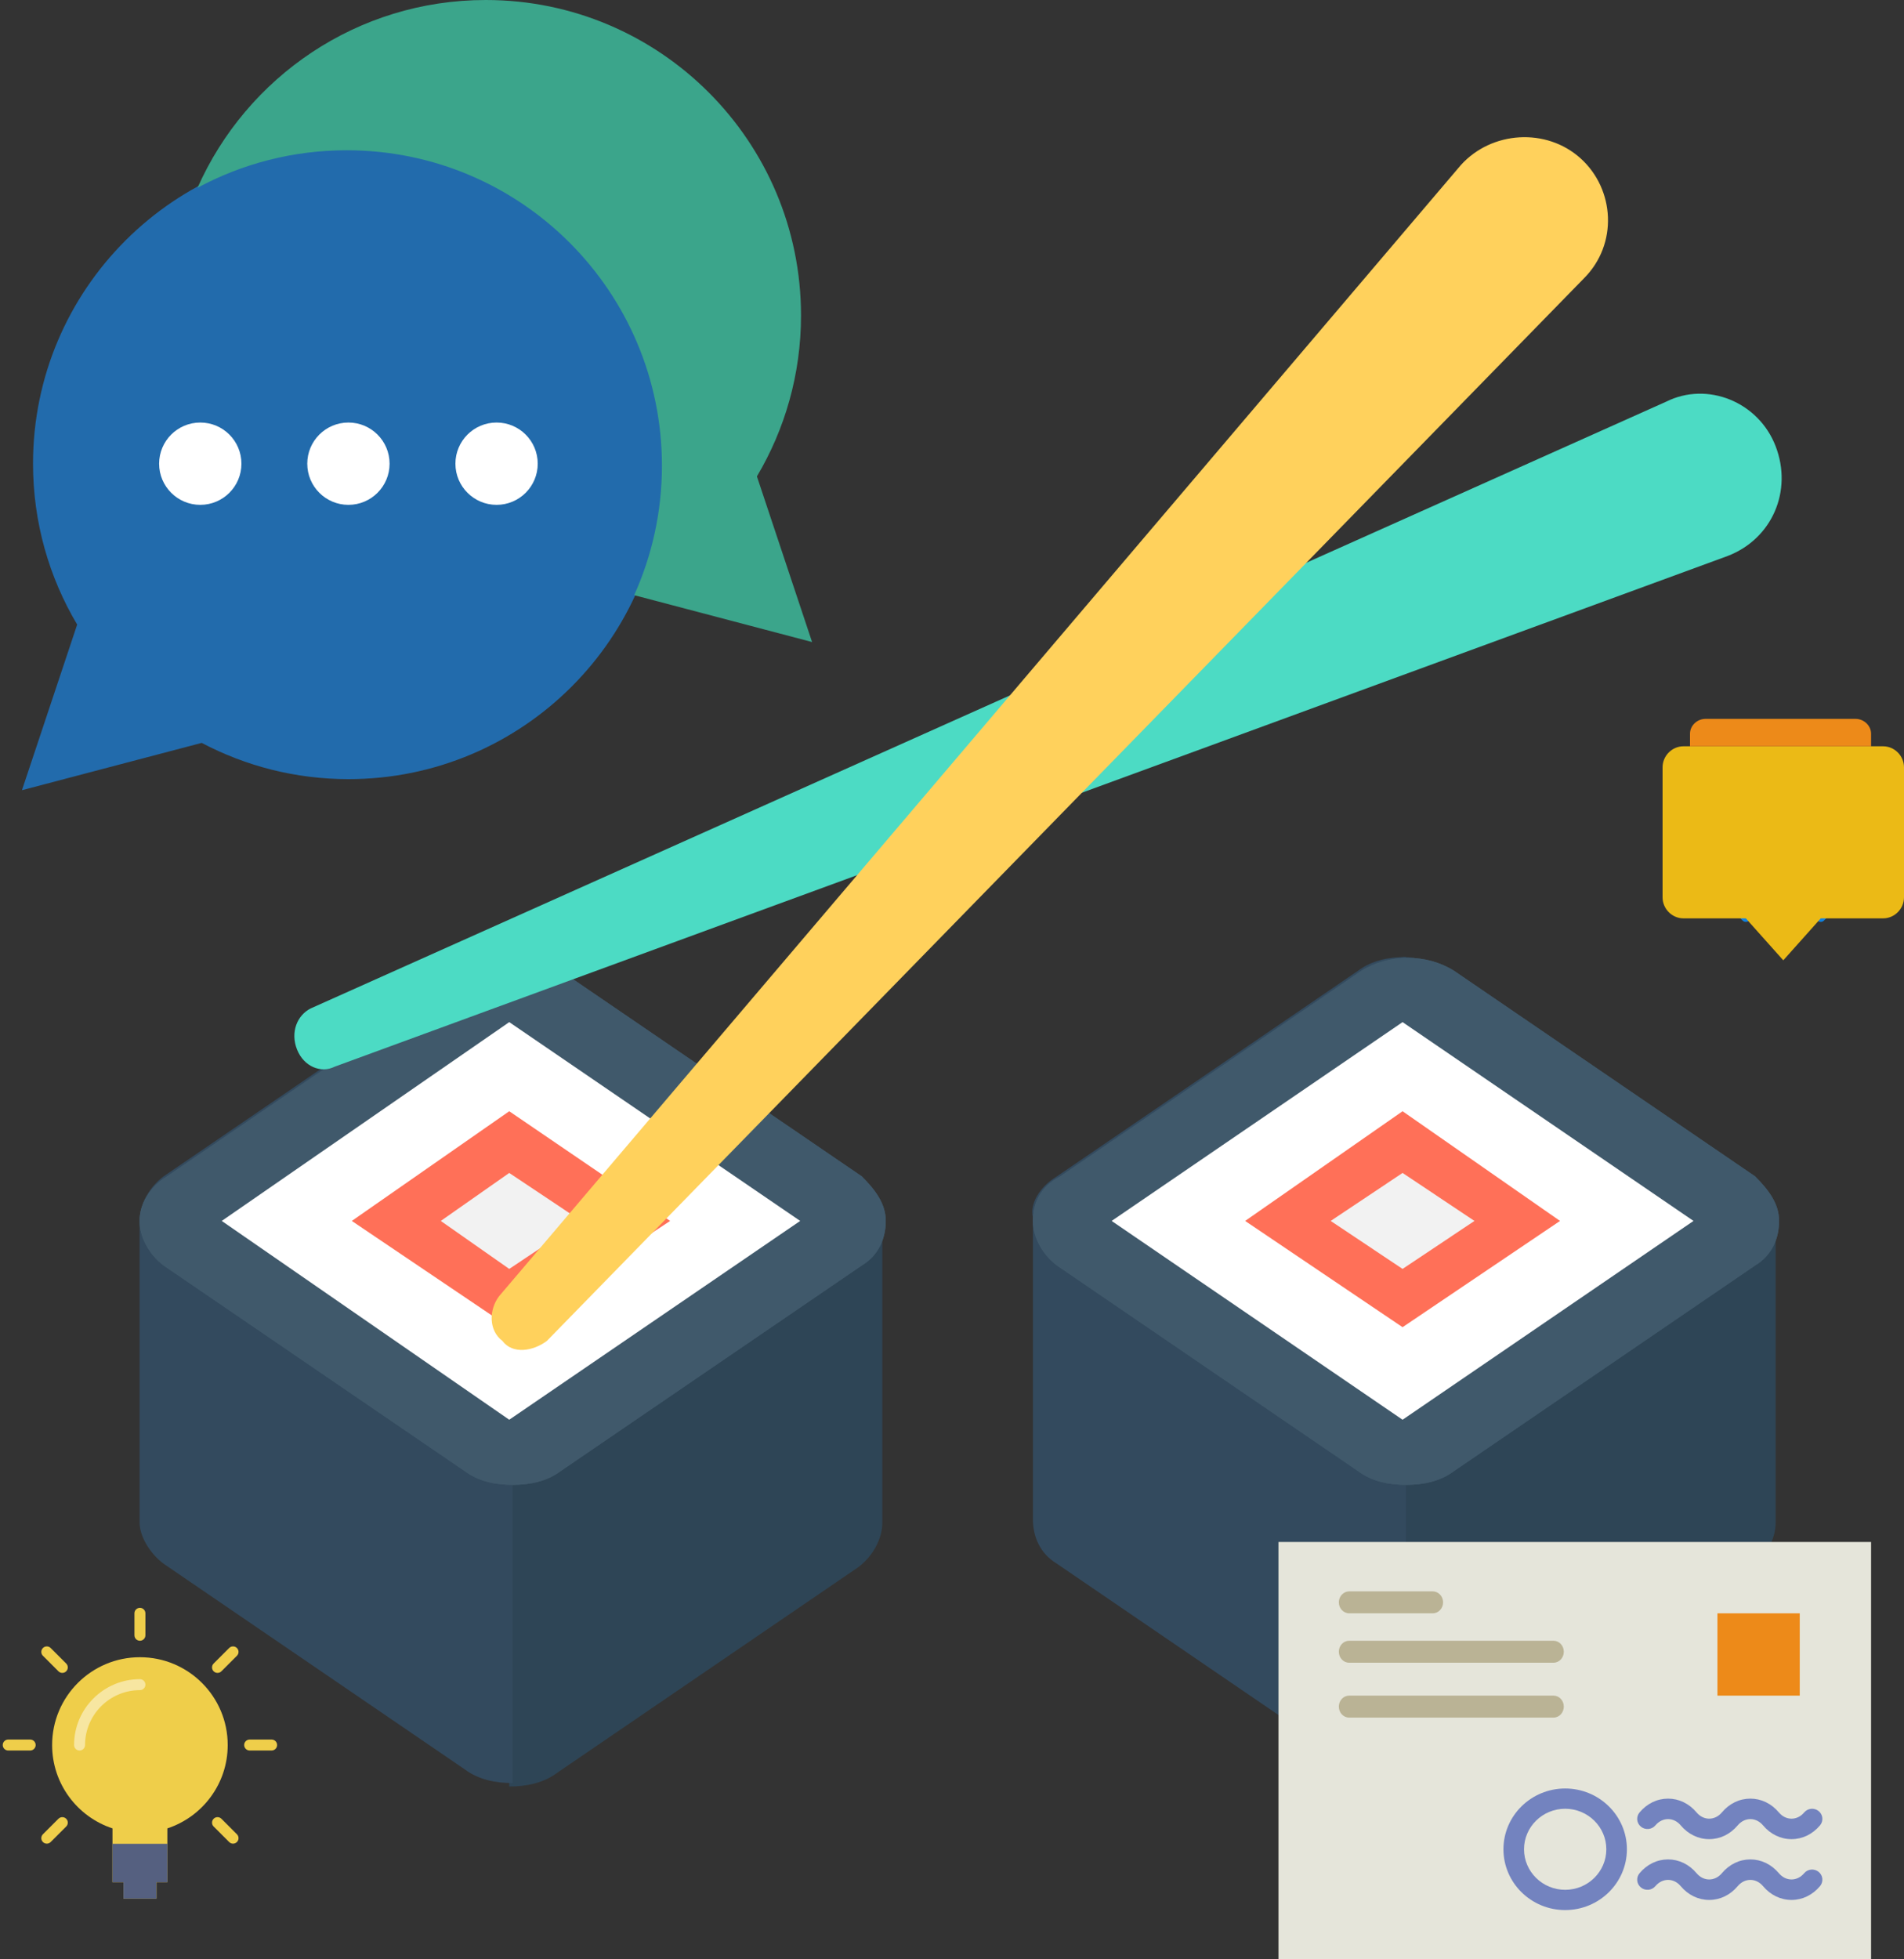 <?xml version="1.0" encoding="UTF-8"?>
<svg width="347px" height="357px" viewBox="0 0 347 357" version="1.1" xmlns="http://www.w3.org/2000/svg" xmlns:xlink="http://www.w3.org/1999/xlink">
    <rect x="0" y="0" width="347" height="357" fill="#333333" stroke="none"/>
    <!-- Generator: Sketch 54.1 (76490) - https://sketchapp.com -->
    <title>Group 43</title>
    <desc>Created with Sketch.</desc>
    <g id="Page-1" stroke="none" stroke-width="1" fill="none" fill-rule="evenodd">
        <g id="Cafes-&amp;-Restaurants-Industry-Detail" transform="translate(-587, -2148)" fill-rule="nonzero">
            <g id="Group-43" transform="translate(587, 2148)">
                <g id="sushi" transform="translate(25, 25)">
                    <path d="M239.35,151.894 L294.243,189.373 C297.361,191.247 298.609,194.37 298.609,197.493 L298.609,252.462 C298.609,255.585 296.738,258.709 294.243,260.583 L239.35,298.061 C236.854,299.935 233.736,300.56 230.617,300.56 L230.617,149.396 C233.736,149.396 236.854,150.645 239.35,151.894 Z" id="Path" fill="#2E4556"></path>
                    <path d="M167.615,189.373 L222.508,151.894 C225.003,150.02 228.122,149.396 231.24,149.396 L231.24,299.935 L231.24,299.935 C228.122,299.935 225.002,299.31 222.508,297.436 L167.615,259.957 C164.496,258.083 163.248,254.96 163.248,251.837 L163.248,196.868 C162.625,194.37 164.496,191.247 167.615,189.373 Z" id="Path" fill="#334A5E"></path>
                    <path d="M163.248,197.493 C163.248,200.616 165.119,203.74 167.615,205.613 L222.508,243.092 C225.003,244.966 228.122,245.591 231.24,245.591 C234.359,245.591 237.478,244.966 239.973,243.092 L294.866,205.613 C297.985,203.74 299.233,200.617 299.233,197.493 C299.233,194.369 297.361,191.871 294.866,189.372 L239.973,151.894 C234.983,148.771 228.121,148.771 223.131,151.894 L168.238,189.372 C164.496,191.247 163.248,194.37 163.248,197.493 Z" id="SVGCleanerId_0" fill="#40596B"></path>
                    <path d="M163.248,197.493 C163.248,200.616 165.119,203.74 167.615,205.613 L222.508,243.092 C225.003,244.966 228.122,245.591 231.24,245.591 C234.359,245.591 237.478,244.966 239.973,243.092 L294.866,205.613 C297.985,203.74 299.233,200.617 299.233,197.493 C299.233,194.369 297.361,191.871 294.866,189.372 L239.973,151.894 C234.983,148.771 228.121,148.771 223.131,151.894 L168.238,189.372 C164.496,191.247 163.248,194.37 163.248,197.493 Z" id="SVGCleanerId_0_1_" fill="#40596B"></path>
                    <polygon id="Path" fill="#FFFFFF" points="283.638 197.493 230.616 161.264 177.595 197.493 230.616 233.722"></polygon>
                    <polygon id="Path" fill="#FF7058" points="259.311 197.493 230.616 177.505 201.923 197.493 230.616 216.857"></polygon>
                    <polygon id="Path" fill="#F2F2F2" points="243.716 197.493 230.616 188.748 217.517 197.493 230.616 206.238"></polygon>
                    <path d="M76.543,151.894 L131.436,189.373 C134.554,191.247 135.802,194.37 135.802,197.493 L135.802,252.462 C135.802,255.585 133.931,258.709 131.436,260.583 L76.543,298.061 C74.047,299.935 70.929,300.56 67.81,300.56 L67.81,149.396 C70.929,149.396 74.047,150.645 76.543,151.894 Z" id="Path" fill="#2E4556"></path>
                    <path d="M4.808,189.373 L59.701,151.894 C62.196,150.02 65.315,149.396 68.433,149.396 L68.433,299.935 L68.433,299.935 C65.315,299.935 62.195,299.31 59.701,297.436 L4.808,259.957 C2.312,258.083 0.441,254.96 0.441,252.462 L0.441,197.493 C0.441,194.37 2.312,191.247 4.808,189.373 Z" id="Path" fill="#334A5E"></path>
                    <path d="M0.441,197.493 C0.441,200.616 2.312,203.74 4.808,205.613 L59.701,243.092 C62.196,244.966 65.315,245.591 68.433,245.591 C71.552,245.591 74.671,244.966 77.166,243.092 L132.059,205.613 C135.178,203.74 136.426,200.617 136.426,197.493 C136.426,194.369 134.554,191.871 132.059,189.372 L77.166,151.894 C72.176,148.771 65.314,148.771 60.324,151.894 L5.431,189.372 C2.312,191.247 0.441,194.37 0.441,197.493 Z" id="SVGCleanerId_1" fill="#40596B"></path>
                    <path d="M0.441,197.493 C0.441,200.616 2.312,203.74 4.808,205.613 L59.701,243.092 C62.196,244.966 65.315,245.591 68.433,245.591 C71.552,245.591 74.671,244.966 77.166,243.092 L132.059,205.613 C135.178,203.74 136.426,200.617 136.426,197.493 C136.426,194.369 134.554,191.871 132.059,189.372 L77.166,151.894 C72.176,148.771 65.314,148.771 60.324,151.894 L5.431,189.372 C2.312,191.247 0.441,194.37 0.441,197.493 Z" id="SVGCleanerId_1_1_" fill="#40596B"></path>
                    <polygon id="Path" fill="#FFFFFF" points="120.831 197.493 67.809 161.264 15.412 197.493 67.809 233.722"></polygon>
                    <polygon id="Path" fill="#FF7058" points="97.127 197.493 67.809 177.505 39.116 197.493 67.809 216.857"></polygon>
                    <polygon id="Path" fill="#F2F2F2" points="80.909 197.493 67.809 188.748 55.334 197.493 67.809 206.238"></polygon>
                    <path d="M29.135,166.261 L29.135,166.261 C30.382,169.384 33.502,170.634 35.996,169.384 L289.875,76.312 C297.985,73.189 301.727,64.444 298.608,56.324 L298.608,56.324 C295.489,48.203 286.133,44.455 278.647,48.203 L31.63,158.765 C29.135,160.014 27.888,163.138 29.135,166.261 Z" id="Path" fill="#4CDBC4"></path>
                    <path d="M66.562,219.356 L66.562,219.356 C64.067,217.482 64.067,213.734 65.938,211.235 L241.22,5.103 C246.835,-1.144 256.815,-1.768 263.053,3.854 L263.053,3.854 C269.291,9.476 269.914,19.47 263.677,25.716 L74.671,219.356 C72.176,221.23 68.433,221.854 66.562,219.356 Z" id="Path" fill="#FFD15C"></path>
                </g>
                <g id="letter-(1)" transform="translate(233, 281)">
                    <polygon id="Path" fill="#E5E5DA" points="0 0 0 0.193 0 75.761 0 76 0.24 76 107.145 76 107.76 76 108 76 108 75.761 108 0.193 108 0"></polygon>
                    <rect id="Rectangle" fill="#ED8A19" x="80" y="13" width="15" height="15"></rect>
                    <path d="M50.136,22 L12.864,22 C11.835,22 11,21.106 11,20 C11,18.894 11.835,18 12.864,18 L50.136,18 C51.165,18 52,18.894 52,20 C52,21.106 51.165,22 50.136,22 Z" id="Path" fill="#BAB395"></path>
                    <path d="M50.136,32 L12.864,32 C11.835,32 11,31.106 11,30 C11,28.894 11.835,28 12.864,28 L50.136,28 C51.165,28 52,28.894 52,30 C52,31.106 51.165,32 50.136,32 Z" id="Path" fill="#BAB395"></path>
                    <path d="M28.1,13 L12.9,13 C11.851,13 11,12.106 11,11 C11,9.894 11.851,9 12.9,9 L28.1,9 C29.149,9 30,9.894 30,11 C30,12.106 29.149,13 28.1,13 Z" id="Path" fill="#BAB395"></path>
                    <g id="Group" transform="translate(41, 44)" fill="#7383BF">
                        <path d="M11.25,0.923 C5.046,0.923 0,5.891 0,12 C0,18.109 5.046,23.077 11.25,23.077 C17.454,23.077 22.5,18.109 22.5,12 C22.5,5.891 17.454,0.923 11.25,0.923 Z M11.25,19.385 C7.114,19.385 3.75,16.073 3.75,12 C3.75,7.927 7.114,4.615 11.25,4.615 C15.386,4.615 18.75,7.927 18.75,12 C18.75,16.073 15.386,19.385 11.25,19.385 Z" id="Shape"></path>
                        <path d="M27.694,7.641 C28.974,6.12 31.027,6.12 32.308,7.641 C33.671,9.262 35.516,10.154 37.5,10.154 C39.484,10.154 41.329,9.262 42.694,7.641 C43.974,6.12 46.028,6.12 47.308,7.641 C48.671,9.262 50.516,10.154 52.5,10.154 C54.484,10.154 56.329,9.262 57.694,7.641 C58.356,6.855 58.245,5.692 57.448,5.042 C56.653,4.39 55.472,4.499 54.808,5.284 C53.528,6.805 51.474,6.805 50.194,5.284 C48.829,3.661 46.984,2.769 45,2.769 C43.016,2.769 41.171,3.661 39.806,5.282 C38.526,6.803 36.472,6.803 35.192,5.282 C33.829,3.661 31.984,2.769 30,2.769 C28.016,2.769 26.171,3.661 24.806,5.282 C24.144,6.068 24.255,7.231 25.052,7.881 C25.851,8.535 27.032,8.426 27.694,7.641 Z" id="Path"></path>
                        <path d="M54.806,16.359 C53.526,17.88 51.472,17.88 50.192,16.359 C48.829,14.738 46.984,13.846 45,13.846 C43.016,13.846 41.171,14.738 39.806,16.359 C38.526,17.88 36.472,17.88 35.192,16.359 C33.829,14.738 31.984,13.846 30,13.846 C28.016,13.846 26.171,14.738 24.806,16.359 C24.144,17.145 24.255,18.308 25.052,18.958 C25.849,19.612 27.03,19.503 27.692,18.716 C28.973,17.195 31.026,17.195 32.306,18.716 C33.671,20.339 35.516,21.231 37.5,21.231 C39.484,21.231 41.329,20.339 42.694,18.718 C43.974,17.197 46.028,17.197 47.308,18.718 C48.671,20.339 50.516,21.231 52.5,21.231 C54.484,21.231 56.329,20.339 57.694,18.718 C58.356,17.932 58.245,16.769 57.448,16.119 C56.651,15.467 55.47,15.576 54.806,16.359 Z" id="Path"></path>
                    </g>
                </g>
                <g id="chat-(4)" transform="translate(4, 0)">
                    <path d="M0,144 L10.062,113.816 C4.959,105.228 2.019,95.206 2.019,84.492 C2.016,52.74 27.756,27 59.508,27 C91.26,27 117,52.74 117,84.492 C117,116.244 91.26,141.984 59.508,141.984 C49.847,141.984 40.751,139.591 32.76,135.379 L0,144 Z" id="Path" fill="#226BAC"></path>
                    <path d="M59.185,27.383 C90.914,27.383 116.636,53.123 116.636,84.875 C116.636,93.284 114.818,101.262 111.576,108.461 L144,117 L133.945,86.816 C139.045,78.228 141.983,68.206 141.983,57.492 C141.985,25.74 116.263,0 84.534,0 C61.085,0 40.931,14.065 32,34.219 C40.095,29.86 49.349,27.383 59.185,27.383 Z" id="Path" fill="#3BA58B"></path>
                    <circle id="Oval" fill="#FFFFFF" cx="32.5" cy="84.5" r="7.5"></circle>
                    <circle id="Oval" fill="#FFFFFF" cx="59.5" cy="84.5" r="7.5"></circle>
                    <circle id="Oval" fill="#FFFFFF" cx="86.5" cy="84.5" r="7.5"></circle>
                </g>
                <g id="comment" transform="translate(303, 131)">
                    <path d="M15.172,37 C14.962,37 14.752,36.92 14.59,36.759 L11.246,33.426 C10.92,33.102 10.918,32.574 11.24,32.247 C11.562,31.92 12.084,31.917 12.41,32.241 L15.754,35.574 C16.08,35.898 16.082,36.426 15.76,36.753 C15.598,36.918 15.385,37 15.172,37 Z" id="Path" fill="#1081E0"></path>
                    <path d="M28.828,37 C28.614,37 28.401,36.917 28.239,36.753 C27.918,36.426 27.921,35.898 28.245,35.574 L31.59,32.241 C31.916,31.917 32.439,31.921 32.761,32.246 C33.082,32.574 33.079,33.101 32.755,33.426 L29.41,36.759 C29.249,36.92 29.039,37 28.828,37 Z" id="Path" fill="#1081E0"></path>
                    <path d="M40.207,5 L3.793,5 C1.728,5 0,6.741 0,8.824 L0,32.529 C0,34.612 1.728,36.353 3.793,36.353 L15.172,36.353 L22,44 L28.828,36.353 L40.207,36.353 C42.272,36.353 44,34.612 44,32.529 L44,8.824 C44,6.741 42.272,5 40.207,5 Z" id="Path" fill="#EBBA16"></path>
                    <path d="M38,5 L38,2.709 C38,1.234 36.704,0 35.155,0 L7.845,0 C6.296,0 5,1.234 5,2.709 L5,5 L38,5 Z" id="Path" fill="#ED8A19"></path>
                </g>
                <g id="idea" transform="translate(0, 293)">
                    <path d="M25.5,9 C16.663,9 9.5,16.164 9.5,25 C9.5,32.089 14.115,38.091 20.5,40.192 L20.5,50 L22.5,50 L22.5,53 L28.5,53 L28.5,50 L30.5,50 L30.5,40.192 C36.885,38.091 41.5,32.089 41.5,25 C41.5,16.164 34.337,9 25.5,9 Z" id="Path" fill="#EFCE4A"></path>
                    <g id="Group" fill="#EFCE4A">
                        <path d="M25.5,0 C24.947,0 24.5,0.447 24.5,1 L24.5,5 C24.5,5.553 24.947,6 25.5,6 C26.053,6 26.5,5.553 26.5,5 L26.5,1 C26.5,0.447 26.053,0 25.5,0 Z" id="Path"></path>
                        <path d="M49.5,24 L45.5,24 C44.947,24 44.5,24.447 44.5,25 C44.5,25.553 44.947,26 45.5,26 L49.5,26 C50.053,26 50.5,25.553 50.5,25 C50.5,24.447 50.053,24 49.5,24 Z" id="Path"></path>
                        <path d="M5.5,24 L1.5,24 C0.947,24 0.5,24.447 0.5,25 C0.5,25.553 0.947,26 1.5,26 L5.5,26 C6.053,26 6.5,25.553 6.5,25 C6.5,24.447 6.053,24 5.5,24 Z" id="Path"></path>
                        <path d="M41.764,7.322 L38.936,10.15 C38.545,10.541 38.545,11.173 38.936,11.564 C39.131,11.759 39.387,11.857 39.643,11.857 C39.899,11.857 40.155,11.759 40.35,11.564 L43.178,8.736 C43.569,8.345 43.569,7.713 43.178,7.322 C42.787,6.931 42.154,6.932 41.764,7.322 Z" id="Path"></path>
                        <path d="M10.65,38.436 L7.822,41.264 C7.431,41.655 7.431,42.287 7.822,42.678 C8.017,42.873 8.273,42.971 8.529,42.971 C8.785,42.971 9.041,42.873 9.236,42.678 L12.064,39.85 C12.455,39.459 12.455,38.827 12.064,38.436 C11.673,38.045 11.041,38.045 10.65,38.436 Z" id="Path"></path>
                        <path d="M40.35,38.436 C39.959,38.045 39.327,38.045 38.936,38.436 C38.545,38.827 38.545,39.459 38.936,39.85 L41.764,42.678 C41.959,42.873 42.215,42.971 42.471,42.971 C42.727,42.971 42.983,42.873 43.178,42.678 C43.569,42.287 43.569,41.655 43.178,41.264 L40.35,38.436 Z" id="Path"></path>
                        <path d="M9.236,7.322 C8.845,6.931 8.213,6.931 7.822,7.322 C7.431,7.713 7.431,8.345 7.822,8.736 L10.65,11.564 C10.845,11.759 11.101,11.857 11.357,11.857 C11.613,11.857 11.869,11.759 12.064,11.564 C12.455,11.173 12.455,10.541 12.064,10.15 L9.236,7.322 Z" id="Path"></path>
                    </g>
                    <path d="M14.5,26 C13.947,26 13.5,25.553 13.5,25 C13.5,18.383 18.883,13 25.5,13 C26.053,13 26.5,13.447 26.5,14 C26.5,14.553 26.053,15 25.5,15 C19.986,15 15.5,19.486 15.5,25 C15.5,25.553 15.053,26 14.5,26 Z" id="Path" fill="#F7E6A1"></path>
                    <polygon id="Path" fill="#556080" points="20.5 43 20.5 50 22.5 50 22.5 53 28.5 53 28.5 50 30.5 50 30.5 43"></polygon>
                </g>
            </g>
        </g>
    </g>
</svg>